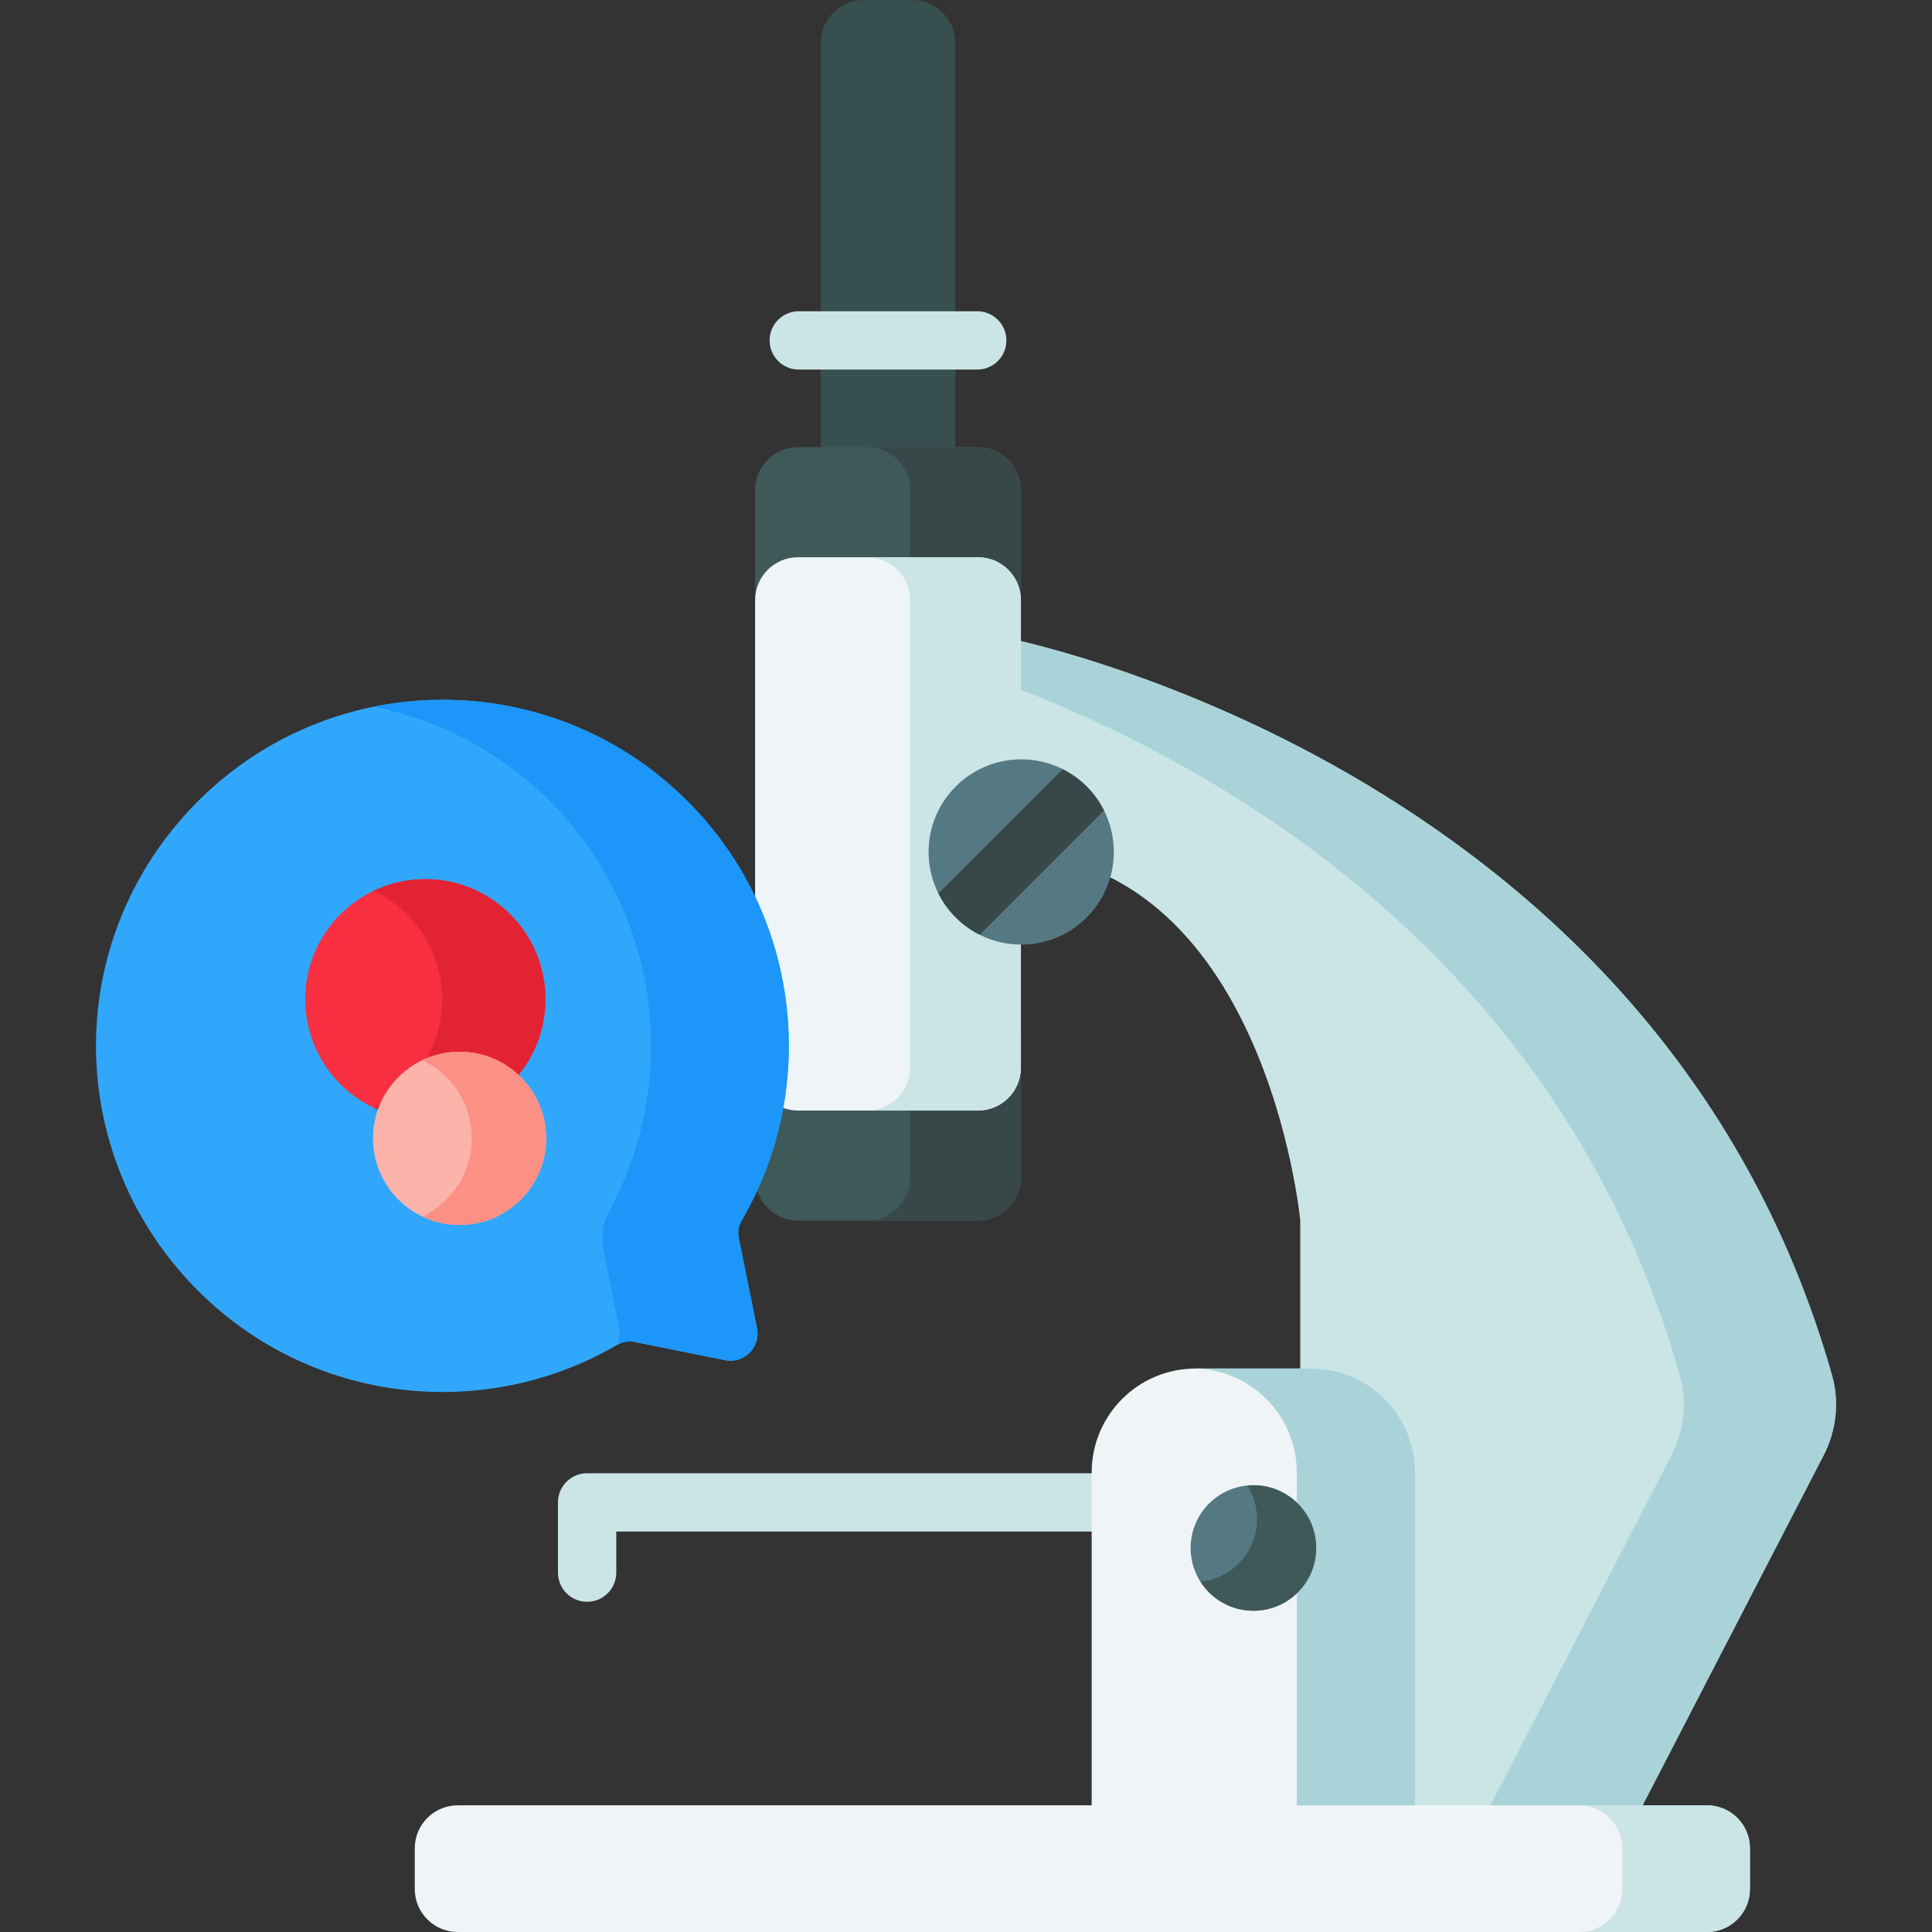 <svg id="Capa_1" enable-background="new 0 0 512 512" height="512" viewBox="0 0 512 512" width="512" xmlns="http://www.w3.org/2000/svg"><rect x="0" y="0" width="512" height="512" fill="#333333" stroke="none"/><g><g><g><g><path d="m264.822 168.628s174.347 32.588 220.66 195.778c2.012 7.091 1.19 14.69-2.196 21.238l-52.962 102.419h-85.745v-164.657s-9.238-97.628-79.757-97.628z" fill="#cbe5e7"/><path d="m483.283 385.648-52.962 102.41h-40.321l52.962-102.41c3.389-6.552 4.213-14.155 2.194-21.242-32.131-113.248-125.929-163.603-180.333-183.805v-11.971s174.348 32.585 220.655 195.776c2.019 7.088 1.195 14.69-2.195 21.242z" fill="#a9d3d8"/></g><g><path d="m253.167 124.38h-35.672v-112.992c0-6.29 5.098-11.388 11.387-11.388h12.897c6.289 0 11.388 5.098 11.388 11.388z" fill="#374f4e"/><path d="m270.552 129.895v39.466h-70.444v-39.466c0-6.294 5.099-11.394 11.394-11.394h47.656c6.295.001 11.394 5.1 11.394 11.394z" fill="#3f5959"/><path d="m200.109 272.617h70.444v39.466c0 6.294-5.099 11.394-11.394 11.394h-47.656c-6.294 0-11.394-5.099-11.394-11.394z" fill="#3f5959"/><path d="m270.552 129.895v39.466h-29.37v-39.466c0-6.294-5.099-11.394-11.394-11.394h29.37c6.295.001 11.394 5.1 11.394 11.394z" fill="#384848"/><path d="m241.182 272.617h29.37v39.466c0 6.294-5.099 11.394-11.394 11.394h-29.37c6.294 0 11.394-5.099 11.394-11.394z" fill="#384848"/><path d="m259.161 294.307h-47.66c-6.289 0-11.388-5.098-11.388-11.388v-123.859c0-6.289 5.098-11.388 11.388-11.388h47.66c6.289 0 11.388 5.098 11.388 11.388v123.859c-.001 6.29-5.099 11.388-11.388 11.388z" fill="#eff5f6"/><path d="m270.551 159.06v123.859c0 6.294-5.099 11.383-11.394 11.383h-29.37c6.294 0 11.394-5.089 11.394-11.383v-123.859c0-6.284-5.099-11.383-11.394-11.383h29.37c6.295-.001 11.394 5.099 11.394 11.383z" fill="#cbe5e7"/><g><circle cx="270.632" cy="225.778" fill="#557983" r="24.546"/></g></g><g><path d="m155.592 424.49c-4.267 0-7.726-3.459-7.726-7.726v-18.613c0-4.268 3.459-7.726 7.726-7.726h140.74c4.267 0 7.726 3.459 7.726 7.726s-3.459 7.726-7.726 7.726h-133.014v10.886c0 4.268-3.459 7.727-7.726 7.727z" fill="#cbe5e7"/></g><path d="m375.024 488.063h-85.715v-97.85c0-15.207 12.327-27.534 27.534-27.534h30.647c15.207 0 27.534 12.327 27.534 27.534z" fill="#eff5f6"/><path d="m375.022 390.212v97.847h-31.359v-97.847c0-15.082-12.136-27.341-27.176-27.526.124-.01.237-.01.361-.01h30.638c15.215-.001 27.536 12.331 27.536 27.536z" fill="#a9d3d8"/><g><path d="m258.977 97.94h-47.293c-4.267 0-7.726-3.459-7.726-7.726s3.459-7.726 7.726-7.726h47.293c4.267 0 7.726 3.459 7.726 7.726s-3.458 7.726-7.726 7.726z" fill="#cbe5e7"/></g><g><circle cx="332.166" cy="410.232" fill="#557983" r="16.637"/><path d="m348.804 410.228c0 9.189-7.448 16.637-16.637 16.637-5.903 0-11.095-3.08-14.041-7.716 8.417-.824 14.999-7.922 14.999-16.555 0-3.286-.948-6.346-2.596-8.921.536-.052 1.082-.082 1.638-.082 9.188 0 16.637 7.448 16.637 16.637z" fill="#3f5959"/></g><path d="m121.307 512h331.052c6.289 0 11.388-5.098 11.388-11.388v-10.791c0-6.289-5.098-11.388-11.388-11.388h-331.052c-6.289 0-11.388 5.098-11.388 11.388v10.791c0 6.29 5.099 11.388 11.388 11.388z" fill="#eff5f6"/><path d="m463.751 489.82v10.796c0 6.284-5.099 11.384-11.394 11.384h-33.852c6.294 0 11.394-5.099 11.394-11.384v-10.796c0-6.284-5.099-11.384-11.394-11.384h33.852c6.295.001 11.394 5.1 11.394 11.384z" fill="#cbe5e7"/></g><g><path d="m292.567 214.772-32.945 32.945c-4.718-2.369-8.561-6.212-10.93-10.93l32.945-32.945c4.718 2.359 8.571 6.212 10.93 10.93z" fill="#384848"/></g></g><g><g><path d="m182.197 212.318c-37.197-37.197-98.392-35.77-133.748 4.28-31.292 35.447-30.584 88.24 1.572 122.903 30.039 32.381 77.444 37.997 113.54 16.904 1.375-.804 2.987-1.104 4.548-.789l24.034 4.844c5.039 1.016 9.485-3.431 8.47-8.47l-4.844-24.034c-.315-1.561-.015-3.172.789-4.548 20.528-35.128 15.758-80.97-14.361-111.09z" fill="#31a7fb"/><path d="m200.617 351.998c1.007 5.033-3.437 9.477-8.47 8.456l-23.958-4.818c-1.555-.313-3.171-.057-4.553.721l-.021.012c.59-1.309.805-2.804.489-4.372l-4.286-21.258c-.662-3.285-.081-6.676 1.525-9.617 19.014-34.816 13.812-79.337-15.646-108.809-13.259-13.245-29.539-21.586-46.623-25.038 29.122-5.882 60.544 2.459 83.123 25.038 30.122 30.123 34.893 75.968 14.365 111.102-.803 1.375-1.103 2.986-.789 4.547z" fill="#1c96f9"/></g><g><g><g><circle cx="112.719" cy="264.82" fill="#f82f40" r="31.834"/><path d="m144.549 264.819c0 17.58-14.248 31.839-31.827 31.839-4.893 0-9.53-1.107-13.677-3.087 10.73-5.114 18.15-16.077 18.15-28.752s-7.421-23.637-18.15-28.752c4.147-1.981 8.784-3.087 13.677-3.087 17.579 0 31.827 14.259 31.827 31.839z" fill="#e22334"/></g></g><g><g><circle cx="121.797" cy="301.674" fill="#fcb3a9" r="22.945"/><path d="m144.738 301.674c0 12.671-10.269 22.948-22.94 22.948-3.527 0-6.868-.798-9.858-2.225 7.733-3.686 13.082-11.587 13.082-20.723s-5.349-17.037-13.082-20.723c2.989-1.427 6.331-2.225 9.858-2.225 12.671 0 22.94 10.277 22.94 22.948z" fill="#fc9085"/></g></g></g></g></g></svg>